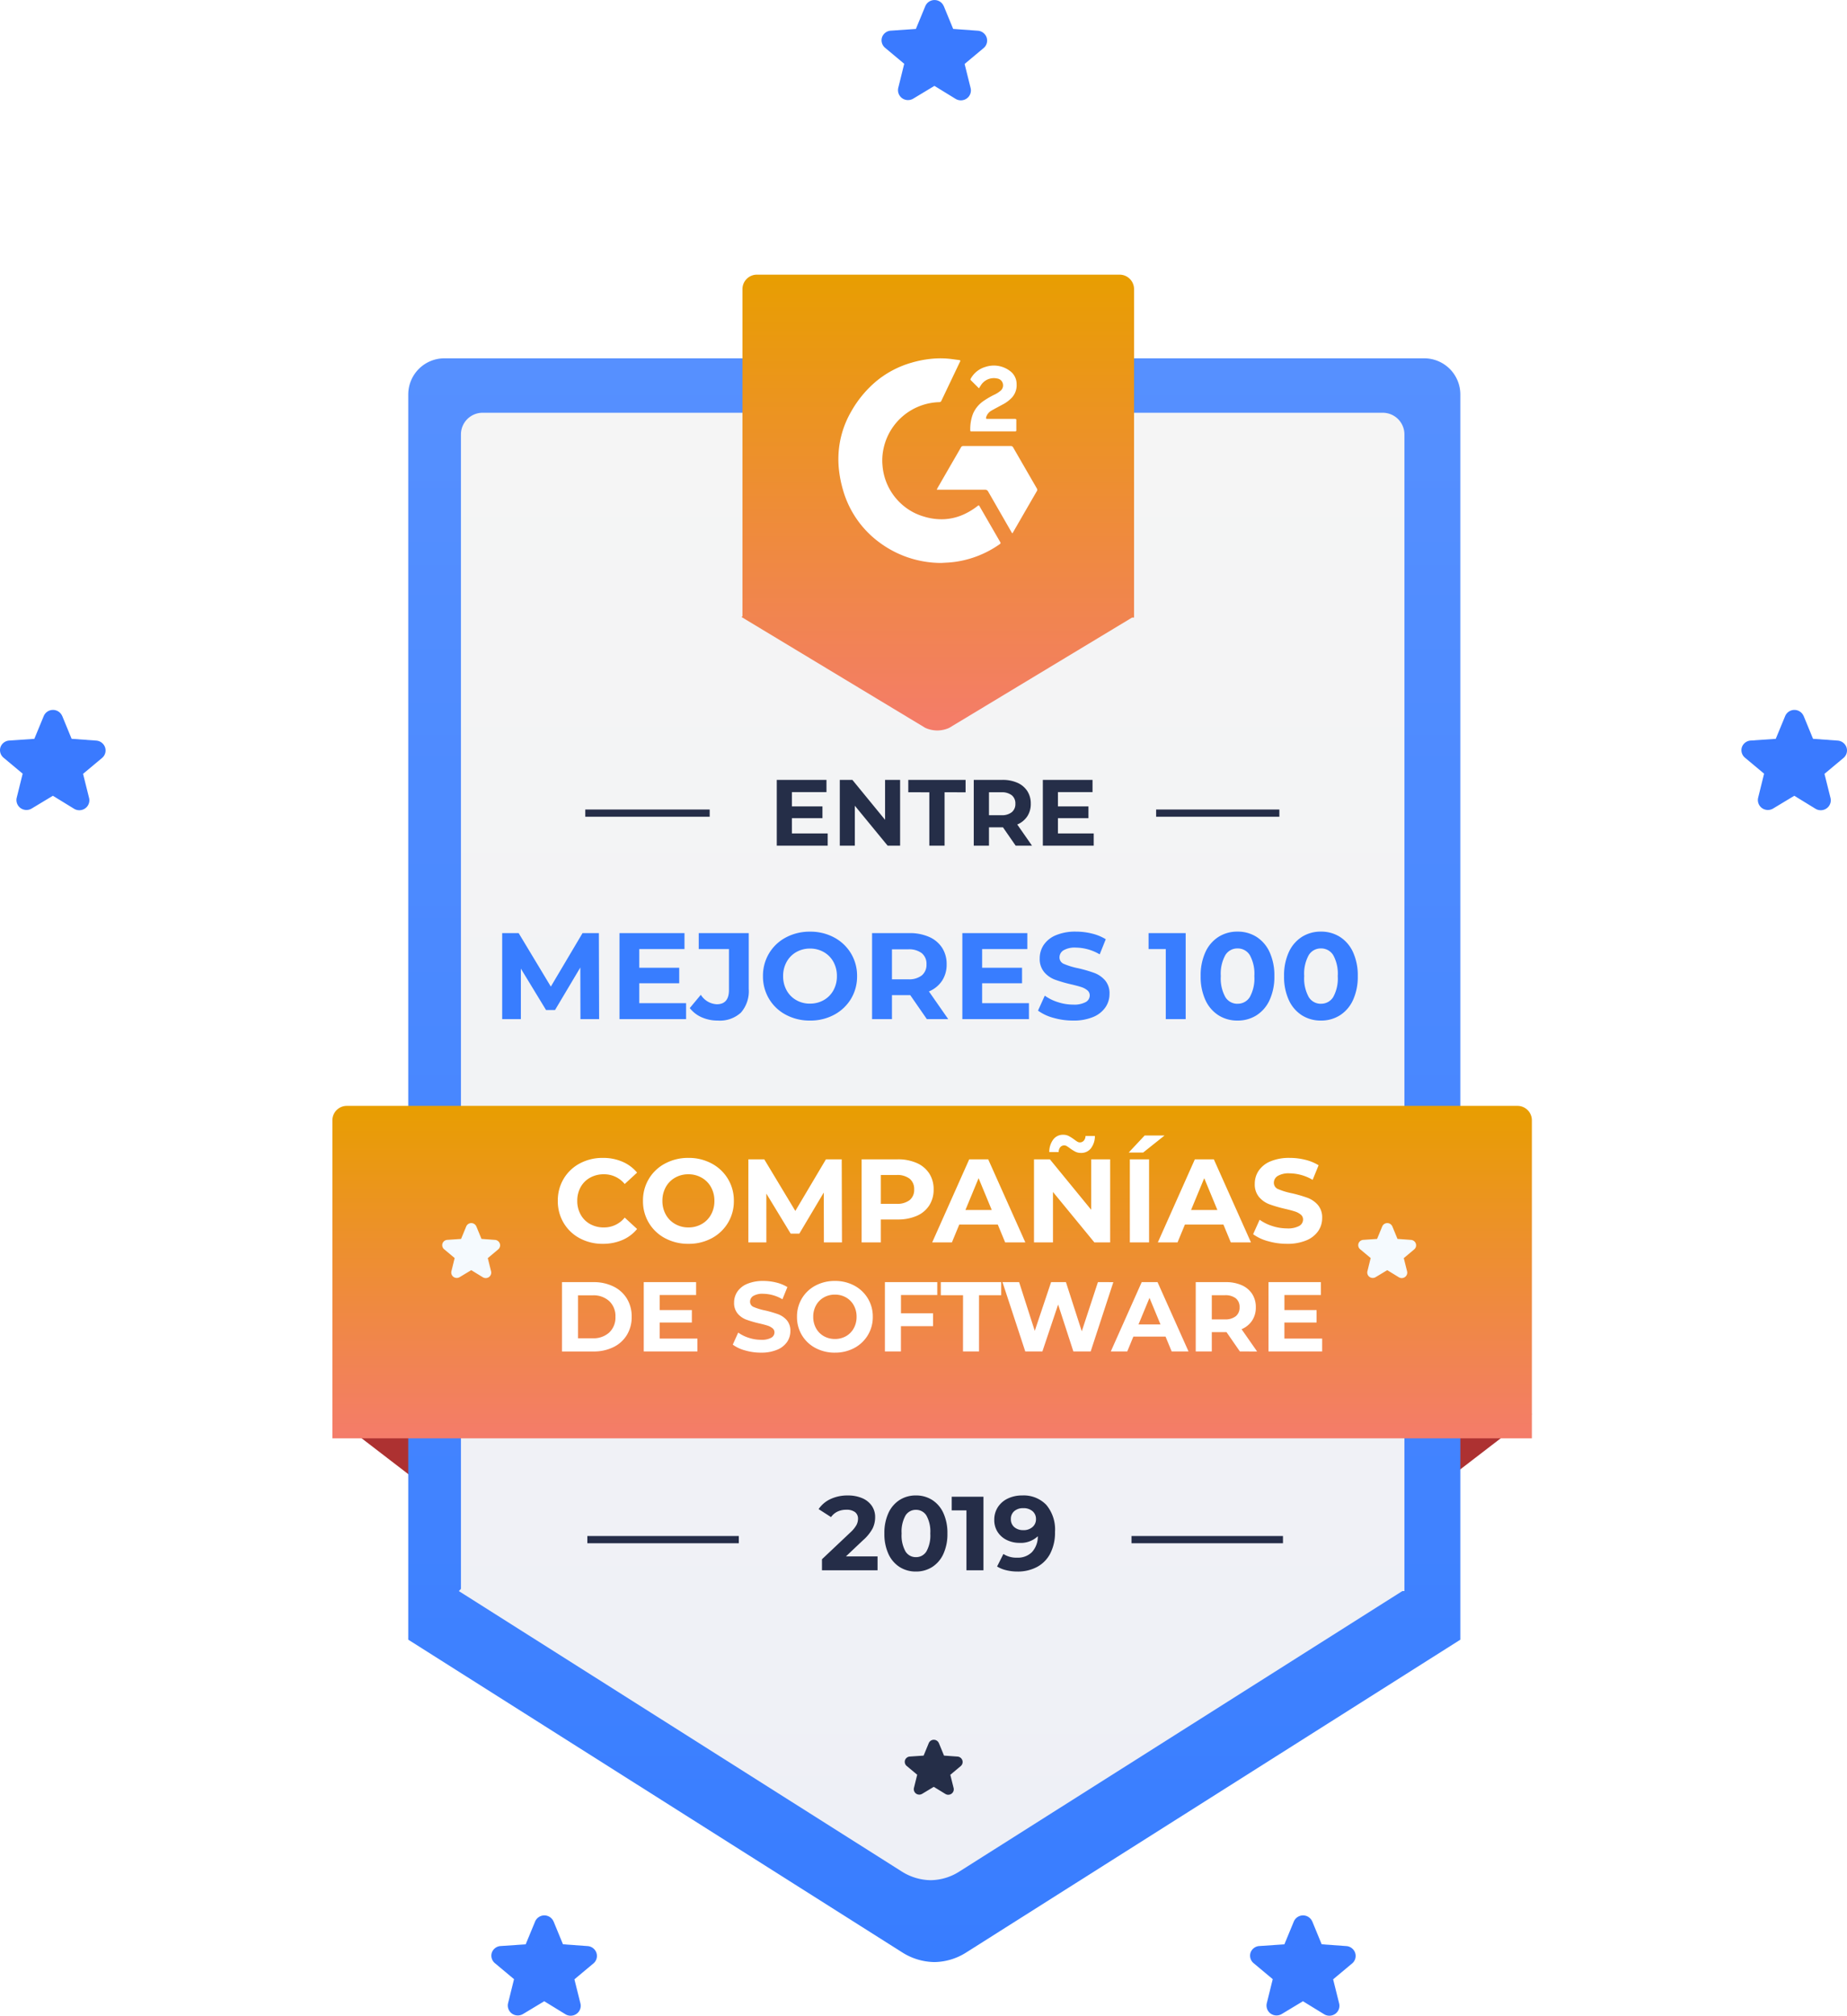 <svg xmlns="http://www.w3.org/2000/svg" xmlns:xlink="http://www.w3.org/1999/xlink" width="255.611" height="278.884" viewBox="0 0 255.611 278.884"><defs><style>.a{fill:#3a7aff;}.b{fill:#ad3131;}.c{fill:url(#a);}.d{fill:url(#b);}.e{fill:url(#c);}.f{fill:#252d48;}.g{fill:none;stroke:#252d48;}.h{fill:#fff;}.i{fill:#f5fafe;}.j{fill:#252e48;}.k{fill:#387dff;}.l{filter:url(#g);}.m{filter:url(#d);}</style><linearGradient id="a" x1="0.5" x2="0.5" y2="1" gradientUnits="objectBoundingBox"><stop offset="0" stop-color="#5690ff"/><stop offset="1" stop-color="#387dff"/></linearGradient><linearGradient id="b" x1="0.5" x2="0.5" y2="1" gradientUnits="objectBoundingBox"><stop offset="0" stop-color="#f5f5f5"/><stop offset="1" stop-color="#eef0f6"/></linearGradient><linearGradient id="c" x1="0.5" x2="0.5" y2="1" gradientUnits="objectBoundingBox"><stop offset="0" stop-color="#e89e01"/><stop offset="1" stop-color="#f47c6a"/></linearGradient><filter id="d" x="37" y="144" width="184" height="64" filterUnits="userSpaceOnUse"><feOffset dy="3" input="SourceAlpha"/><feGaussianBlur stdDeviation="3" result="e"/><feFlood flood-color="#2352e0" flood-opacity="0.149"/><feComposite operator="in" in2="e"/><feComposite in="SourceGraphic"/></filter><filter id="g" x="93.621" y="29" width="72.324" height="81.064" filterUnits="userSpaceOnUse"><feOffset dy="3" input="SourceAlpha"/><feGaussianBlur stdDeviation="3" result="h"/><feFlood flood-color="#2352e0" flood-opacity="0.149"/><feComposite operator="in" in2="h"/><feComposite in="SourceGraphic"/></filter></defs><g transform="translate(-7648 -7717)"><path class="a" d="M10.593,3.359l1.3,3.161,3.423.248a1.394,1.394,0,0,1,1.212.949,1.35,1.35,0,0,1-.431,1.46l-2.62,2.19.825,3.307a1.365,1.365,0,0,1-.518,1.46,1.4,1.4,0,0,1-1.562.058L9.3,14.4,6.374,16.162a1.409,1.409,0,0,1-1.54-.051,1.38,1.38,0,0,1-.533-1.46l.818-3.307L2.5,9.155A1.358,1.358,0,0,1,2.04,7.7a1.38,1.38,0,0,1,1.27-.942l3.423-.234,1.3-3.146a1.387,1.387,0,0,1,2.562,0Z" transform="translate(7646.018 7812.698)"/><path class="a" d="M10.593,3.359l1.3,3.161,3.423.248a1.394,1.394,0,0,1,1.212.949,1.35,1.35,0,0,1-.431,1.46l-2.62,2.19.825,3.307a1.365,1.365,0,0,1-.518,1.46,1.4,1.4,0,0,1-1.562.058L9.3,14.4,6.374,16.162a1.409,1.409,0,0,1-1.54-.051,1.38,1.38,0,0,1-.533-1.46l.818-3.307L2.5,9.155A1.358,1.358,0,0,1,2.04,7.7a1.38,1.38,0,0,1,1.27-.942l3.423-.234,1.3-3.146a1.387,1.387,0,0,1,2.562,0Z" transform="translate(7887.018 7812.698)"/><path class="a" d="M10.593,3.359l1.3,3.161,3.423.248a1.394,1.394,0,0,1,1.212.949,1.35,1.35,0,0,1-.431,1.46l-2.62,2.19.825,3.307a1.365,1.365,0,0,1-.518,1.46,1.4,1.4,0,0,1-1.562.058L9.3,14.4,6.374,16.162a1.409,1.409,0,0,1-1.54-.051,1.38,1.38,0,0,1-.533-1.46l.818-3.307L2.5,9.155A1.358,1.358,0,0,1,2.04,7.7a1.38,1.38,0,0,1,1.27-.942l3.423-.234,1.3-3.146a1.387,1.387,0,0,1,2.562,0Z" transform="translate(7714.018 7979.482)"/><path class="a" d="M10.593,3.359l1.3,3.161,3.423.248a1.394,1.394,0,0,1,1.212.949,1.35,1.35,0,0,1-.431,1.46l-2.62,2.19.825,3.307a1.365,1.365,0,0,1-.518,1.46,1.4,1.4,0,0,1-1.562.058L9.3,14.4,6.374,16.162a1.409,1.409,0,0,1-1.54-.051,1.38,1.38,0,0,1-.533-1.46l.818-3.307L2.5,9.155A1.358,1.358,0,0,1,2.04,7.7a1.38,1.38,0,0,1,1.27-.942l3.423-.234,1.3-3.146a1.387,1.387,0,0,1,2.562,0Z" transform="translate(7819.018 7979.482)"/><path class="a" d="M10.593,3.359l1.3,3.161,3.423.248a1.394,1.394,0,0,1,1.212.949,1.35,1.35,0,0,1-.431,1.46l-2.62,2.19.825,3.307a1.365,1.365,0,0,1-.518,1.46,1.4,1.4,0,0,1-1.562.058L9.3,14.4,6.374,16.162a1.409,1.409,0,0,1-1.54-.051,1.38,1.38,0,0,1-.533-1.46l.818-3.307L2.5,9.155A1.358,1.358,0,0,1,2.04,7.7a1.38,1.38,0,0,1,1.27-.942l3.423-.234,1.3-3.146a1.387,1.387,0,0,1,2.562,0Z" transform="translate(7768.018 7714.482)"/><g transform="translate(6800.5 2288)"><path class="b" d="M2632.5-4201.235,2621-4192.4v-17.519Z" transform="translate(-1573 9825.918)"/><path class="b" d="M2621-4201.235l11.5,8.836v-17.519Z" transform="translate(-1727.5 9826.118)"/><path class="c" d="M68.359,220.547,0,177.283V5A5,5,0,0,1,5,0H140.6a5,5,0,0,1,5,5V177.283L77.236,220.547a8.385,8.385,0,0,1-4.431,1.34A8.529,8.529,0,0,1,68.359,220.547Z" transform="translate(904 5478.575)"/><path class="d" d="M63.331,201.829l-61.3-38.8.288-.306V3a3,3,0,0,1,3-3h124.57a3,3,0,0,1,3,3V163.026H132.6l-61.3,38.8a7.518,7.518,0,0,1-3.973,1.2A7.653,7.653,0,0,1,63.331,201.829Z" transform="translate(908.972 5486.106)"/><g class="m" transform="matrix(1, 0, 0, 1, 847.5, 5429)"><path class="e" d="M2,0H164a2,2,0,0,1,2,2V46a0,0,0,0,1,0,0H0a0,0,0,0,1,0,0V2A2,2,0,0,1,2,0Z" transform="translate(46 150)"/></g><path class="f" d="M-3.283,1.313V3.232h-7.692V1.706L-7.049-2a4.169,4.169,0,0,0,.843-1.025,1.865,1.865,0,0,0,.218-.851A1.125,1.125,0,0,0-6.4-4.815a1.928,1.928,0,0,0-1.214-.327,2.788,2.788,0,0,0-1.207.254,2.311,2.311,0,0,0-.9.763L-11.44-5.23A4.025,4.025,0,0,1-9.8-6.618a5.487,5.487,0,0,1,2.4-.5,4.932,4.932,0,0,1,1.985.371A3.059,3.059,0,0,1-4.09-5.7,2.709,2.709,0,0,1-3.618-4.11a3.549,3.549,0,0,1-.349,1.556A5.989,5.989,0,0,1-5.319-.9L-7.66,1.313ZM2.024,3.407A4.127,4.127,0,0,1-.23,2.782,4.2,4.2,0,0,1-1.778.971a6.57,6.57,0,0,1-.56-2.828,6.57,6.57,0,0,1,.56-2.828A4.2,4.2,0,0,1-.23-6.495,4.127,4.127,0,0,1,2.024-7.12a4.127,4.127,0,0,1,2.254.625,4.2,4.2,0,0,1,1.548,1.81,6.57,6.57,0,0,1,.56,2.828A6.57,6.57,0,0,1,5.826.971a4.2,4.2,0,0,1-1.548,1.81A4.127,4.127,0,0,1,2.024,3.407Zm0-1.992a1.664,1.664,0,0,0,1.461-.8,4.546,4.546,0,0,0,.531-2.472,4.546,4.546,0,0,0-.531-2.472,1.664,1.664,0,0,0-1.461-.8,1.652,1.652,0,0,0-1.447.8A4.546,4.546,0,0,0,.047-1.857,4.546,4.546,0,0,0,.577.615,1.652,1.652,0,0,0,2.024,1.415Zm9.349-8.36V3.232H9.018V-5.055H6.982v-1.89Zm5.351-.174a4.336,4.336,0,0,1,3.344,1.3,5.31,5.31,0,0,1,1.207,3.744A6.321,6.321,0,0,1,20.628.891,4.4,4.4,0,0,1,18.8,2.767a5.606,5.606,0,0,1-2.719.64,6.514,6.514,0,0,1-1.556-.182,4.188,4.188,0,0,1-1.265-.516l.872-1.73a3.3,3.3,0,0,0,1.9.509,2.755,2.755,0,0,0,2.05-.763,3.193,3.193,0,0,0,.814-2.2,3.419,3.419,0,0,1-2.53.916A3.971,3.971,0,0,1,14.6-.955a3.1,3.1,0,0,1-1.265-1.112,3,3,0,0,1-.465-1.665,3.17,3.17,0,0,1,.509-1.788,3.32,3.32,0,0,1,1.389-1.185A4.532,4.532,0,0,1,16.724-7.12Zm.174,4.8a1.833,1.833,0,0,0,1.258-.429,1.4,1.4,0,0,0,.487-1.1,1.394,1.394,0,0,0-.473-1.09,1.885,1.885,0,0,0-1.3-.422,1.816,1.816,0,0,0-1.229.407,1.383,1.383,0,0,0-.473,1.105,1.405,1.405,0,0,0,.473,1.112A1.839,1.839,0,0,0,16.9-2.322Z" transform="translate(972.23 5643.022)"/><line class="g" x2="20.962" transform="translate(928.784 5642.016)"/><line class="g" x2="20.962" transform="translate(1004.092 5642.016)"/><g class="l" transform="matrix(1, 0, 0, 1, 847.5, 5429)"><path class="e" d="M25.437,62.706,0,47.366l.131-.1V2a2,2,0,0,1,2-2H52.324a2,2,0,0,1,2,2V47.44h-.27L28.74,62.706a4.057,4.057,0,0,1-1.649.358A4.1,4.1,0,0,1,25.437,62.706Z" transform="translate(102.62 35)"/></g><g transform="translate(963.525 5478.575)"><path class="h" d="M292.805,135.538a14.357,14.357,0,0,1-8.567-2.834,13.636,13.636,0,0,1-5.075-7.375,15.991,15.991,0,0,1-.506-2.485,13.519,13.519,0,0,1-.094-2.157,13.1,13.1,0,0,1,1.766-6.1,15.2,15.2,0,0,1,3.571-4.276,13.507,13.507,0,0,1,4.824-2.493,14.775,14.775,0,0,1,2.543-.507,12.514,12.514,0,0,1,2.367-.044c.546.045,1.09.132,1.633.2.174.023.2.072.119.233q-1.289,2.7-2.579,5.406a.3.3,0,0,1-.293.185,8.113,8.113,0,0,0-7.728,6.512,7.7,7.7,0,0,0-.127,2.241,8.013,8.013,0,0,0,2.437,5.166,7.86,7.86,0,0,0,3.281,1.907,8.225,8.225,0,0,0,2.8.371,7.494,7.494,0,0,0,2.828-.712,9.565,9.565,0,0,0,1.761-1.075c.04-.031.081-.06.122-.089a.1.1,0,0,1,.168.031c.021.032.042.065.062.1l2.8,4.849c.123.212.115.244-.087.385a14.077,14.077,0,0,1-4.933,2.191,13.111,13.111,0,0,1-2.12.314C293.43,135.5,293.078,135.522,292.805,135.538Z" transform="translate(-278.554 -107.227)"/><path class="h" d="M574.87,373.955a1.269,1.269,0,0,1-.089-.117q-1.63-2.835-3.258-5.671a.461.461,0,0,0-.436-.251q-3.25,0-6.5,0h-.171a.958.958,0,0,1,.053-.152q1.4-2.436,2.81-4.87c.161-.278.322-.556.479-.836a.347.347,0,0,1,.331-.19q3.279,0,6.558,0a.348.348,0,0,1,.332.189q1.641,2.848,3.287,5.693a.351.351,0,0,1-.024.39q-1.177,2.03-2.349,4.063-.474.82-.945,1.64C574.93,373.877,574.905,373.906,574.87,373.955Z" transform="translate(-550.794 -349.735)"/><path class="h" d="M662.745,131.479l-1.129-1.126a.163.163,0,0,1-.009-.222,3.4,3.4,0,0,1,2.062-1.626,3.688,3.688,0,0,1,3.379.579,2.237,2.237,0,0,1,.906,1.816,2.534,2.534,0,0,1-.667,1.875,4.733,4.733,0,0,1-1.233.922c-.527.286-1.06.563-1.58.861a1.549,1.549,0,0,0-.733.91c-.055.18-.016.236.173.236l3.7,0c.043,0,.085,0,.128,0,.125.006.172.047.172.169,0,.473,0,.945,0,1.418,0,.1-.054.138-.144.145-.019,0-.039,0-.058,0h-5.987c-.15,0-.186-.024-.186-.142a6,6,0,0,1,.365-2.265,4.091,4.091,0,0,1,1.433-1.775,11.587,11.587,0,0,1,1.646-.951,3.8,3.8,0,0,0,.7-.456.969.969,0,0,0,.355-1.069.943.943,0,0,0-.794-.664,2.115,2.115,0,0,0-2.277,1.009C662.888,131.235,662.821,131.352,662.745,131.479Z" transform="translate(-643.287 -127.324)"/></g><path class="i" d="M6.7,2.979l.712,1.733,1.877.136a.764.764,0,0,1,.664.52.74.74,0,0,1-.236.8L8.284,7.37l.452,1.813a.748.748,0,0,1-.284.8.768.768,0,0,1-.857.032l-1.6-.981L4.39,10a.772.772,0,0,1-.845-.028.756.756,0,0,1-.292-.8L3.7,7.358l-1.437-1.2a.744.744,0,0,1-.252-.8.756.756,0,0,1,.7-.516l1.877-.128L5.3,2.987a.76.76,0,0,1,1.4,0Z" transform="translate(906.722 5595.698)"/><path class="i" d="M6.7,2.979l.712,1.733,1.877.136a.764.764,0,0,1,.664.52.74.74,0,0,1-.236.8L8.284,7.37l.452,1.813a.748.748,0,0,1-.284.8.768.768,0,0,1-.857.032l-1.6-.981L4.39,10a.772.772,0,0,1-.845-.028.756.756,0,0,1-.292-.8L3.7,7.358l-1.437-1.2a.744.744,0,0,1-.252-.8.756.756,0,0,1,.7-.516l1.877-.128L5.3,2.987a.76.76,0,0,1,1.4,0Z" transform="translate(1033.49 5595.698)"/><path class="j" d="M6.7,2.979l.712,1.733,1.877.136a.764.764,0,0,1,.664.52.74.74,0,0,1-.236.8L8.284,7.37l.452,1.813a.748.748,0,0,1-.284.8.768.768,0,0,1-.857.032l-1.6-.981L4.39,10a.772.772,0,0,1-.845-.028.756.756,0,0,1-.292-.8L3.7,7.358l-1.437-1.2a.744.744,0,0,1-.252-.8.756.756,0,0,1,.7-.516l1.877-.128L5.3,2.987a.76.76,0,0,1,1.4,0Z" transform="translate(970.733 5667.183)"/><line class="g" x2="17.216" transform="translate(928.5 5541.5)"/><line class="g" x2="17.054" transform="translate(1007.5 5541.5)"/><path class="j" d="M8.125-1.69V0H1.079V-9.1H7.956v1.69H3.172v1.976H7.4V-3.8H3.172V-1.69ZM18.148-9.1V0H16.419L11.882-5.525V0H9.8V-9.1h1.742l4.524,5.525V-9.1Zm4.043,1.716H19.279V-9.1h7.93v1.716H24.3V0H22.191ZM34.138,0,32.383-2.535H30.446V0H28.34V-9.1h3.939a5.055,5.055,0,0,1,2.1.4A3.119,3.119,0,0,1,35.75-7.553,3.152,3.152,0,0,1,36.231-5.8a3.089,3.089,0,0,1-.487,1.749,3.09,3.09,0,0,1-1.384,1.125L36.4,0ZM34.1-5.8A1.441,1.441,0,0,0,33.6-6.974a2.212,2.212,0,0,0-1.443-.41H30.446v3.172h1.716A2.187,2.187,0,0,0,33.6-4.628,1.445,1.445,0,0,0,34.1-5.8ZM44.941-1.69V0H37.9V-9.1h6.877v1.69H39.988v1.976h4.225V-3.8H39.988V-1.69Z" transform="translate(953.921 5546)"/><path class="k" d="M12.24,0l-.017-7.14-3.5,5.882H7.48L3.995-6.987V0H1.411V-11.9H3.689L8.143-4.5,12.529-11.9H14.79L14.824,0ZM26.86-2.21V0H17.646V-11.9h8.993v2.21H20.383v2.584h5.525v2.142H20.383V-2.21ZM31.246.2a5.391,5.391,0,0,1-2.219-.45A4.241,4.241,0,0,1,27.37-1.53L28.9-3.366a2.75,2.75,0,0,0,2.21,1.309q1.683,0,1.683-1.972V-9.69H28.611V-11.9H35.53v7.718a4.489,4.489,0,0,1-1.088,3.29A4.312,4.312,0,0,1,31.246.2ZM44.013.2a6.946,6.946,0,0,1-3.34-.8,5.93,5.93,0,0,1-2.329-2.2A6.01,6.01,0,0,1,37.5-5.95,6.01,6.01,0,0,1,38.344-9.1a5.93,5.93,0,0,1,2.329-2.2,6.946,6.946,0,0,1,3.34-.8,6.9,6.9,0,0,1,3.332.8,6.007,6.007,0,0,1,2.329,2.2,5.964,5.964,0,0,1,.85,3.153,5.964,5.964,0,0,1-.85,3.153A6.007,6.007,0,0,1,47.345-.6,6.9,6.9,0,0,1,44.013.2Zm0-2.346a3.776,3.776,0,0,0,1.9-.484,3.477,3.477,0,0,0,1.335-1.352,3.973,3.973,0,0,0,.484-1.972,3.973,3.973,0,0,0-.484-1.972,3.477,3.477,0,0,0-1.335-1.351,3.776,3.776,0,0,0-1.9-.485,3.776,3.776,0,0,0-1.9.485,3.477,3.477,0,0,0-1.334,1.351A3.973,3.973,0,0,0,40.29-5.95a3.973,3.973,0,0,0,.485,1.972,3.477,3.477,0,0,0,1.334,1.352A3.776,3.776,0,0,0,44.013-2.142ZM60.18,0,57.885-3.315H55.352V0H52.6V-11.9h5.151a6.611,6.611,0,0,1,2.745.527,4.079,4.079,0,0,1,1.794,1.5,4.121,4.121,0,0,1,.629,2.295A4.039,4.039,0,0,1,62.279-5.3a4.041,4.041,0,0,1-1.81,1.471L63.138,0Zm-.051-7.582a1.885,1.885,0,0,0-.646-1.538A2.892,2.892,0,0,0,57.6-9.656H55.352v4.148H57.6a2.86,2.86,0,0,0,1.887-.544A1.89,1.89,0,0,0,60.129-7.582ZM74.307-2.21V0H65.093V-11.9h8.993v2.21H67.83v2.584h5.525v2.142H67.83V-2.21ZM80.41.2a9.736,9.736,0,0,1-2.729-.382,6.4,6.4,0,0,1-2.117-.994L76.5-3.247a6.345,6.345,0,0,0,1.819.9,6.832,6.832,0,0,0,2.108.34,3.368,3.368,0,0,0,1.734-.349,1.053,1.053,0,0,0,.561-.927.886.886,0,0,0-.332-.705,2.513,2.513,0,0,0-.85-.451q-.518-.17-1.4-.374a19.388,19.388,0,0,1-2.227-.646,3.618,3.618,0,0,1-1.487-1.037A2.8,2.8,0,0,1,75.8-8.4a3.312,3.312,0,0,1,.561-1.878,3.774,3.774,0,0,1,1.691-1.335,6.9,6.9,0,0,1,2.762-.493,9.147,9.147,0,0,1,2.227.272,6.579,6.579,0,0,1,1.9.782L84.1-8.959a6.635,6.635,0,0,0-3.3-.935,3.092,3.092,0,0,0-1.708.374,1.142,1.142,0,0,0-.553.986.964.964,0,0,0,.638.909,10.009,10.009,0,0,0,1.946.587,19.388,19.388,0,0,1,2.227.646,3.688,3.688,0,0,1,1.487,1.02,2.735,2.735,0,0,1,.621,1.887,3.249,3.249,0,0,1-.57,1.861A3.826,3.826,0,0,1,83.181-.289,6.965,6.965,0,0,1,80.41.2ZM96-11.9V0H93.245V-9.69h-2.38V-11.9ZM103.173.2a4.825,4.825,0,0,1-2.635-.731,4.906,4.906,0,0,1-1.811-2.116,7.682,7.682,0,0,1-.654-3.306,7.682,7.682,0,0,1,.654-3.307,4.906,4.906,0,0,1,1.811-2.116,4.825,4.825,0,0,1,2.635-.731,4.825,4.825,0,0,1,2.635.731,4.906,4.906,0,0,1,1.81,2.116,7.682,7.682,0,0,1,.655,3.307,7.682,7.682,0,0,1-.655,3.306,4.906,4.906,0,0,1-1.81,2.116A4.825,4.825,0,0,1,103.173.2Zm0-2.329a1.946,1.946,0,0,0,1.708-.935,5.315,5.315,0,0,0,.621-2.89,5.315,5.315,0,0,0-.621-2.89,1.946,1.946,0,0,0-1.708-.935,1.932,1.932,0,0,0-1.691.935,5.315,5.315,0,0,0-.621,2.89,5.315,5.315,0,0,0,.621,2.89A1.932,1.932,0,0,0,103.173-2.125ZM114.716.2a4.825,4.825,0,0,1-2.635-.731,4.906,4.906,0,0,1-1.811-2.116,7.682,7.682,0,0,1-.654-3.306,7.682,7.682,0,0,1,.654-3.307,4.906,4.906,0,0,1,1.811-2.116,4.825,4.825,0,0,1,2.635-.731,4.825,4.825,0,0,1,2.635.731,4.906,4.906,0,0,1,1.81,2.116,7.682,7.682,0,0,1,.655,3.307,7.682,7.682,0,0,1-.655,3.306,4.906,4.906,0,0,1-1.81,2.116A4.825,4.825,0,0,1,114.716.2Zm0-2.329a1.946,1.946,0,0,0,1.708-.935,5.315,5.315,0,0,0,.621-2.89,5.315,5.315,0,0,0-.621-2.89,1.946,1.946,0,0,0-1.708-.935,1.932,1.932,0,0,0-1.691.935,5.315,5.315,0,0,0-.621,2.89,5.315,5.315,0,0,0,.621,2.89A1.932,1.932,0,0,0,114.716-2.125Z" transform="translate(915.589 5570)"/><g transform="translate(924.697 5586)"><path class="h" d="M6.651,5.111a6.6,6.6,0,0,1-3.177-.763A5.7,5.7,0,0,1,1.242,2.229,5.835,5.835,0,0,1,.429-.832a5.835,5.835,0,0,1,.813-3.062A5.7,5.7,0,0,1,3.474-6.012a6.635,6.635,0,0,1,3.193-.763,6.7,6.7,0,0,1,2.7.525A5.409,5.409,0,0,1,11.4-4.74L9.688-3.164A3.671,3.671,0,0,0,6.8-4.51a3.837,3.837,0,0,0-1.9.468A3.326,3.326,0,0,0,3.589-2.737a3.837,3.837,0,0,0-.468,1.9,3.837,3.837,0,0,0,.468,1.9A3.326,3.326,0,0,0,4.895,2.377a3.837,3.837,0,0,0,1.9.468A3.653,3.653,0,0,0,9.688,1.482L11.4,3.058A5.322,5.322,0,0,1,9.36,4.585,6.757,6.757,0,0,1,6.651,5.111Zm11.853,0a6.708,6.708,0,0,1-3.226-.772,5.727,5.727,0,0,1-2.249-2.126,5.8,5.8,0,0,1-.813-3.045,5.8,5.8,0,0,1,.813-3.045A5.727,5.727,0,0,1,15.279-6,6.708,6.708,0,0,1,18.5-6.776,6.66,6.66,0,0,1,21.722-6a5.8,5.8,0,0,1,2.249,2.126,5.76,5.76,0,0,1,.821,3.045,5.76,5.76,0,0,1-.821,3.045,5.8,5.8,0,0,1-2.249,2.126A6.66,6.66,0,0,1,18.5,5.111Zm0-2.266a3.647,3.647,0,0,0,1.839-.468,3.358,3.358,0,0,0,1.289-1.305,3.837,3.837,0,0,0,.468-1.9,3.837,3.837,0,0,0-.468-1.9,3.358,3.358,0,0,0-1.289-1.305A3.647,3.647,0,0,0,18.5-4.51a3.647,3.647,0,0,0-1.839.468,3.358,3.358,0,0,0-1.289,1.305,3.837,3.837,0,0,0-.468,1.9,3.837,3.837,0,0,0,.468,1.9,3.358,3.358,0,0,0,1.289,1.305A3.647,3.647,0,0,0,18.5,2.845ZM37.253,4.914l-.016-6.9L33.855,3.7h-1.2L29.291-1.834V4.914H26.8V-6.579H29L33.3.563l4.236-7.142h2.184l.033,11.492Zm10.2-11.492A6.384,6.384,0,0,1,50.1-6.07a3.939,3.939,0,0,1,1.732,1.445,3.98,3.98,0,0,1,.607,2.216A3.99,3.99,0,0,1,51.832-.2,3.869,3.869,0,0,1,50.1,1.244a6.475,6.475,0,0,1-2.651.5H45.134V4.914h-2.66V-6.579ZM47.3-.422a2.793,2.793,0,0,0,1.822-.517,1.8,1.8,0,0,0,.624-1.469,1.82,1.82,0,0,0-.624-1.486A2.793,2.793,0,0,0,47.3-4.411H45.134V-.422Zm14.02,2.873H55.986L54.968,4.914H52.242L57.365-6.579h2.627L65.13,4.914H62.339ZM60.484.432l-1.822-4.4L56.839.432Zm16.385-7.01V4.914H74.685l-5.73-6.977V4.914H66.329V-6.579h2.2L74.242.4V-6.579ZM72.83-7.465a1.688,1.688,0,0,1-.78-.172,5.94,5.94,0,0,1-.747-.468,4.433,4.433,0,0,0-.435-.3.677.677,0,0,0-.337-.1.714.714,0,0,0-.558.238,1.048,1.048,0,0,0-.23.681h-1.3A2.87,2.87,0,0,1,69-9.329a1.666,1.666,0,0,1,1.371-.648,1.651,1.651,0,0,1,.763.172,5.852,5.852,0,0,1,.763.484,4.433,4.433,0,0,0,.435.3.677.677,0,0,0,.337.1.721.721,0,0,0,.55-.238.974.974,0,0,0,.238-.648h1.3a2.779,2.779,0,0,1-.55,1.707A1.674,1.674,0,0,1,72.83-7.465Zm6.764.887h2.66V4.914h-2.66Zm2.052-3.3H84.4L81.433-7.514h-2Zm10.9,12.33H87.212L86.194,4.914H83.468L88.591-6.579h2.627L96.356,4.914H93.565ZM91.71.432l-1.822-4.4L88.065.432Zm9.621,4.679A9.4,9.4,0,0,1,98.7,4.741a6.18,6.18,0,0,1-2.044-.96l.9-2a6.127,6.127,0,0,0,1.757.87,6.6,6.6,0,0,0,2.036.328,3.252,3.252,0,0,0,1.675-.337,1.017,1.017,0,0,0,.542-.895.855.855,0,0,0-.32-.681,2.427,2.427,0,0,0-.821-.435q-.5-.164-1.354-.361a18.724,18.724,0,0,1-2.151-.624,3.494,3.494,0,0,1-1.437-1,2.7,2.7,0,0,1-.6-1.839,3.2,3.2,0,0,1,.542-1.814A3.645,3.645,0,0,1,99.057-6.3a6.666,6.666,0,0,1,2.668-.476,8.834,8.834,0,0,1,2.151.263,6.353,6.353,0,0,1,1.839.755l-.821,2.019a6.408,6.408,0,0,0-3.185-.9,2.986,2.986,0,0,0-1.65.361,1.1,1.1,0,0,0-.534.952.931.931,0,0,0,.616.878,9.666,9.666,0,0,0,1.88.566,18.723,18.723,0,0,1,2.151.624,3.561,3.561,0,0,1,1.437.985,2.641,2.641,0,0,1,.6,1.822,3.138,3.138,0,0,1-.55,1.8,3.7,3.7,0,0,1-1.65,1.289A6.726,6.726,0,0,1,101.331,5.111Z" transform="translate(-0.429 9.977)"/><path class="h" d="M.871-7.312H5.228a6.123,6.123,0,0,1,2.76.6A4.462,4.462,0,0,1,9.852-5.037a4.72,4.72,0,0,1,.664,2.521A4.72,4.72,0,0,1,9.852,0,4.462,4.462,0,0,1,7.989,1.682a6.123,6.123,0,0,1-2.76.6H.871ZM5.118.456a3.223,3.223,0,0,0,2.295-.8,2.831,2.831,0,0,0,.856-2.171,2.831,2.831,0,0,0-.856-2.171,3.223,3.223,0,0,0-2.295-.8H3.091V.456ZM19.613.5V2.278H12.187v-9.59h7.247v1.781H14.393v2.082h4.452v1.726H14.393V.5Zm8.8,1.945a7.846,7.846,0,0,1-2.2-.308,5.157,5.157,0,0,1-1.706-.8l.753-1.671a5.113,5.113,0,0,0,1.466.726,5.506,5.506,0,0,0,1.7.274,2.714,2.714,0,0,0,1.4-.281.848.848,0,0,0,.452-.747A.714.714,0,0,0,30-.934a2.025,2.025,0,0,0-.685-.363q-.418-.137-1.13-.3a15.624,15.624,0,0,1-1.795-.521,2.916,2.916,0,0,1-1.2-.836,2.257,2.257,0,0,1-.5-1.534A2.669,2.669,0,0,1,25.147-6a3.041,3.041,0,0,1,1.363-1.075,5.562,5.562,0,0,1,2.226-.4,7.371,7.371,0,0,1,1.795.219,5.3,5.3,0,0,1,1.534.63l-.685,1.685A5.347,5.347,0,0,0,28.723-5.7a2.492,2.492,0,0,0-1.377.3A.92.92,0,0,0,26.9-4.6a.777.777,0,0,0,.514.733,8.066,8.066,0,0,0,1.569.473,15.624,15.624,0,0,1,1.795.521,2.972,2.972,0,0,1,1.2.822,2.2,2.2,0,0,1,.5,1.521,2.619,2.619,0,0,1-.459,1.5,3.083,3.083,0,0,1-1.377,1.075A5.613,5.613,0,0,1,28.408,2.443Zm10.234,0A5.6,5.6,0,0,1,35.95,1.8,4.779,4.779,0,0,1,34.073.025a4.843,4.843,0,0,1-.678-2.541,4.843,4.843,0,0,1,.678-2.541A4.779,4.779,0,0,1,35.95-6.832a5.6,5.6,0,0,1,2.692-.644,5.558,5.558,0,0,1,2.685.644A4.841,4.841,0,0,1,43.2-5.058a4.806,4.806,0,0,1,.685,2.541A4.806,4.806,0,0,1,43.2.025,4.841,4.841,0,0,1,41.327,1.8,5.558,5.558,0,0,1,38.642,2.443Zm0-1.891a3.043,3.043,0,0,0,1.534-.39A2.8,2.8,0,0,0,41.251-.928a3.2,3.2,0,0,0,.39-1.589,3.2,3.2,0,0,0-.39-1.589,2.8,2.8,0,0,0-1.075-1.089,3.043,3.043,0,0,0-1.534-.39,3.043,3.043,0,0,0-1.534.39,2.8,2.8,0,0,0-1.075,1.089,3.2,3.2,0,0,0-.39,1.589,3.2,3.2,0,0,0,.39,1.589A2.8,2.8,0,0,0,37.107.162,3.043,3.043,0,0,0,38.642.552Zm9.138-6.083V-3h4.439v1.781H47.779V2.278H45.56v-9.59h7.247v1.781Zm8.59.027H53.3V-7.312h8.357V-5.5H58.588V2.278H56.369Zm20.8-1.808-3.137,9.59H71.644l-2.11-6.494L67.356,2.278h-2.37l-3.151-9.59h2.3L66.3-.571l2.26-6.74h2.055l2.192,6.8,2.233-6.8ZM84.4.223H79.946L79.1,2.278H76.823L81.1-7.312h2.192l4.288,9.59H85.248Zm-.7-1.685L82.179-5.133,80.659-1.462Zm10.987,3.74L92.838-.393H90.8V2.278H88.577v-9.59h4.151a5.327,5.327,0,0,1,2.213.425,3.287,3.287,0,0,1,1.445,1.206,3.321,3.321,0,0,1,.507,1.849,3.255,3.255,0,0,1-.514,1.843A3.256,3.256,0,0,1,94.92-.8l2.151,3.082Zm-.041-6.11a1.519,1.519,0,0,0-.521-1.24A2.331,2.331,0,0,0,92.6-5.5H90.8v3.343H92.6A2.305,2.305,0,0,0,94.126-2.6,1.523,1.523,0,0,0,94.646-3.832ZM106.072.5V2.278H98.647v-9.59h7.247v1.781h-5.042v2.082H105.3v1.726h-4.452V.5Z" transform="translate(-0.294 27.701)"/></g></g></g></svg>